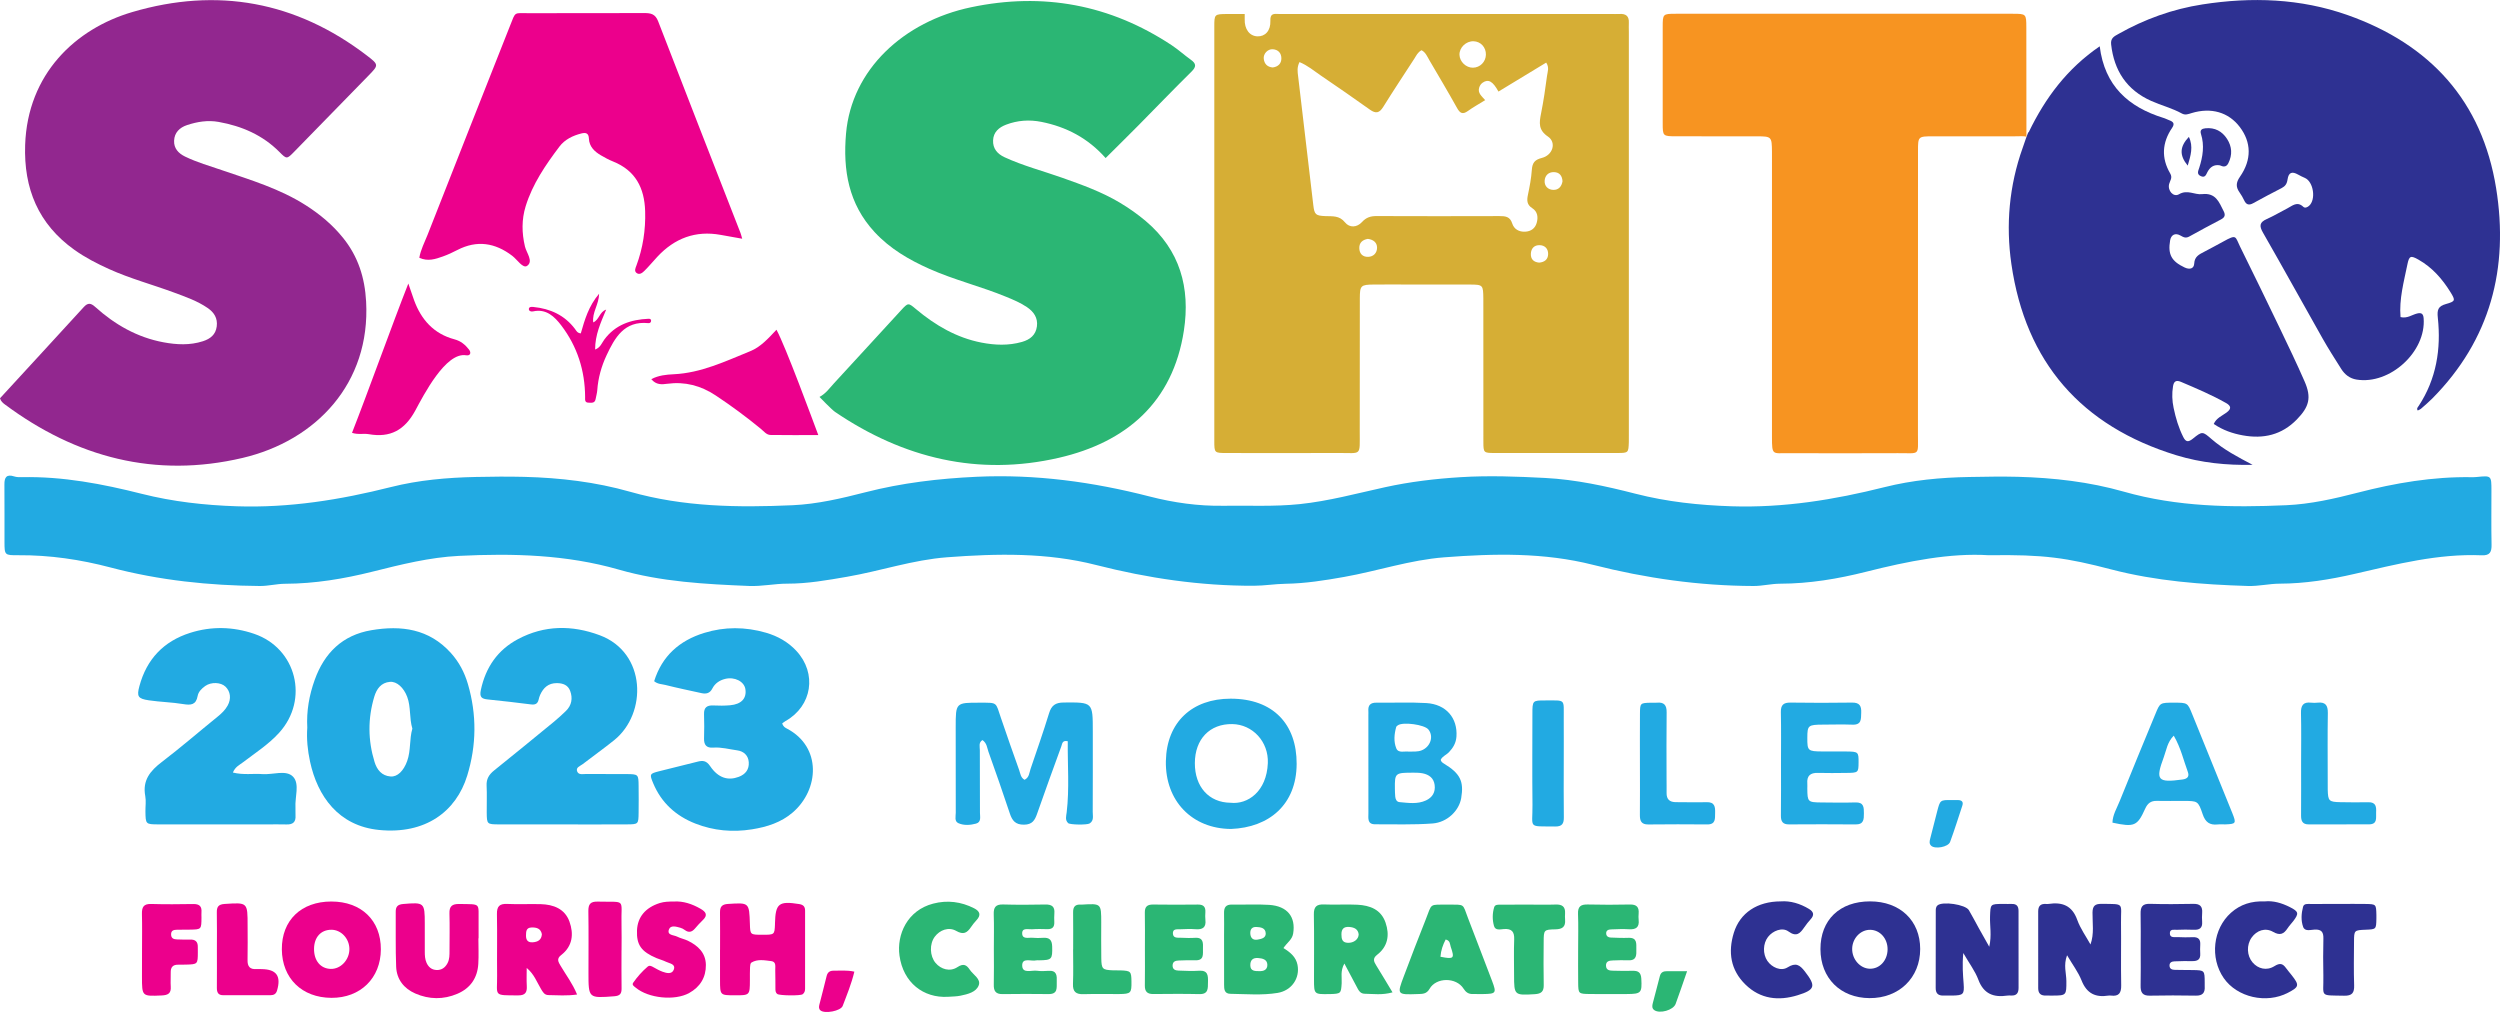 <?xml version="1.0" encoding="utf-8"?>
<!-- Generator: Adobe Illustrator 27.6.1, SVG Export Plug-In . SVG Version: 6.00 Build 0)  -->
<svg version="1.1" id="Layer_1" xmlns="http://www.w3.org/2000/svg" xmlns:xlink="http://www.w3.org/1999/xlink" x="0px" y="0px"
	 viewBox="0 0 203.613 82.422" style="enable-background:new 0 0 203.613 82.422;" xml:space="preserve">
<style type="text/css">
	.st0{fill:#22AAE2;}
	.st1{fill:#2E3192;}
	.st2{fill:#EC008C;}
	.st3{fill:#2BB674;}
	.st4{fill:#D6AE35;}
	.st5{fill:#92278F;}
	.st6{fill:#F79421;}
</style>
<g>
	<path class="st0" d="M161.975,45.221c-3.146-0.199-6.579,0.485-9.99,1.346c-2.294,0.579-4.62,0.968-6.994,0.973
		c-0.733,0.001-1.441,0.189-2.177,0.187c-4.432-0.015-8.773-0.632-13.07-1.724c-3.982-1.012-8.044-0.924-12.114-0.612
		c-2.792,0.214-5.435,1.116-8.166,1.6c-1.573,0.279-3.144,0.53-4.748,0.554c-0.866,0.013-1.73,0.16-2.595,0.163
		c-4.362,0.015-8.633-0.615-12.861-1.694c-3.981-1.016-8.043-0.933-12.113-0.627c-2.792,0.209-5.432,1.118-8.165,1.59
		c-1.608,0.278-3.214,0.563-4.853,0.56c-1.043-0.002-2.067,0.231-3.116,0.188c-3.575-0.146-7.146-0.336-10.609-1.331
		c-4.27-1.227-8.638-1.336-13.021-1.12c-2.396,0.118-4.731,0.706-7.056,1.288c-2.329,0.583-4.688,0.975-7.097,0.984
		c-0.698,0.002-1.371,0.188-2.072,0.182c-4.112-0.034-8.172-0.457-12.156-1.509c-2.461-0.649-4.959-1.016-7.51-0.998
		c-1.114,0.008-1.122-0.01-1.126-1.07c-0.006-1.563,0.009-3.126-0.006-4.689c-0.006-0.588,0.172-0.862,0.804-0.657
		c0.193,0.063,0.413,0.063,0.62,0.059c3.329-0.071,6.563,0.548,9.768,1.358c2.535,0.64,5.103,0.925,7.722,1.013
		c4.284,0.143,8.435-0.524,12.562-1.565c2.26-0.57,4.576-0.772,6.913-0.822c1.315-0.029,2.621-0.042,3.938-0.009
		c2.933,0.075,5.821,0.414,8.635,1.215c4.346,1.238,8.783,1.293,13.233,1.095c2.01-0.09,3.983-0.556,5.935-1.057
		c2.97-0.762,5.98-1.118,9.05-1.26c4.803-0.222,9.47,0.417,14.096,1.607c1.955,0.503,3.951,0.785,5.975,0.755
		c2.083-0.031,4.163,0.081,6.249-0.136c2.362-0.247,4.636-0.869,6.939-1.375c2.037-0.448,4.093-0.692,6.178-0.82
		c2.293-0.141,4.577-0.054,6.858,0.064c2.5,0.13,4.948,0.664,7.371,1.286c2.568,0.659,5.171,0.936,7.825,1.022
		c4.249,0.137,8.365-0.53,12.458-1.56c2.261-0.568,4.575-0.787,6.913-0.826c1.314-0.022,2.62-0.05,3.938-0.015
		c2.933,0.08,5.822,0.408,8.635,1.21c4.346,1.239,8.781,1.301,13.232,1.104c1.975-0.087,3.917-0.53,5.835-1.026
		c3.036-0.785,6.107-1.308,9.257-1.257c0.139,0.002,0.279-0.001,0.417-0.015c1.198-0.122,1.199-0.123,1.199,1.123
		c0.001,1.459-0.02,2.918,0.01,4.376c0.012,0.593-0.117,0.907-0.798,0.878c-3.55-0.149-6.953,0.728-10.369,1.516
		c-1.999,0.461-4.02,0.788-6.077,0.794c-0.871,0.002-1.718,0.216-2.595,0.189c-3.752-0.116-7.472-0.395-11.131-1.348
		C168.329,45.432,166.484,45.153,161.975,45.221z"/>
	<g>
		<path class="st1" d="M152.306,73.413c2.44-0.001,4.083,1.56,4.084,3.877c0,2.347-1.723,4.019-4.127,4.002
			c-2.374-0.016-3.991-1.632-3.996-3.991C148.261,74.926,149.833,73.414,152.306,73.413z M152.332,75.729
			c-0.796-0.018-1.474,0.693-1.482,1.552c-0.008,0.852,0.649,1.595,1.428,1.617c0.804,0.022,1.44-0.658,1.456-1.557
			C153.75,76.455,153.134,75.747,152.332,75.729z"/>
		<path class="st1" d="M170.26,76.923c0.314-0.874,0.155-1.738,0.165-2.599c0.006-0.557,0.219-0.715,0.739-0.709
			c1.917,0.021,1.562-0.104,1.582,1.528c0.021,1.701-0.018,3.403,0.015,5.104c0.012,0.629-0.189,0.918-0.832,0.839
			c-0.068-0.008-0.14-0.01-0.208,0.001c-1.053,0.167-1.77-0.176-2.185-1.227c-0.271-0.684-0.734-1.292-1.184-2.059
			c-0.305,0.819-0.059,1.463-0.056,2.1c0.006,1.159-0.001,1.181-1.124,1.184c-0.174,0-0.348-0.009-0.521-0.002
			c-0.421,0.016-0.65-0.15-0.649-0.602c0.006-2.083,0.007-4.167-0.001-6.25c-0.002-0.444,0.198-0.637,0.633-0.608
			c0.069,0.005,0.14,0.007,0.208-0.003c1.114-0.167,1.922,0.127,2.34,1.3C169.434,75.626,169.894,76.258,170.26,76.923z"/>
		<path class="st1" d="M159.9,77.619c-0.094,1.015-0.026,1.756,0.029,2.502c0.064,0.867-0.033,0.942-0.906,0.963
			c-0.243,0.006-0.487-0.009-0.73-0.001c-0.426,0.014-0.642-0.165-0.64-0.611c0.006-2.083,0.001-4.166,0.006-6.249
			c0-0.167-0.007-0.346,0.142-0.481c0.392-0.353,2.279-0.08,2.555,0.387c0.282,0.478,0.535,0.973,0.805,1.459
			c0.25,0.45,0.504,0.898,0.855,1.521c0.213-0.942,0.036-1.713,0.064-2.471c0.037-1.008,0.008-1.01,1.038-1.017
			c0.243-0.002,0.487,0.011,0.73,0.003c0.4-0.013,0.553,0.186,0.552,0.57c-0.005,2.083-0.006,4.166,0.003,6.25
			c0.002,0.428-0.152,0.658-0.602,0.638c-0.104-0.005-0.21-0.01-0.313,0.005c-1.117,0.165-1.927-0.134-2.362-1.297
			C160.868,79.098,160.399,78.483,159.9,77.619z"/>
		<path class="st1" d="M174.349,77.349c0-0.972,0.017-1.944-0.007-2.915c-0.014-0.545,0.124-0.839,0.75-0.821
			c1.18,0.034,2.363,0.027,3.544,0.002c0.548-0.012,0.76,0.212,0.719,0.739c-0.019,0.242-0.019,0.487-0.001,0.728
			c0.038,0.516-0.228,0.666-0.697,0.643c-0.451-0.022-0.904-0.015-1.355,0.003c-0.22,0.009-0.564-0.088-0.577,0.26
			c-0.016,0.425,0.37,0.322,0.622,0.335c0.416,0.021,0.834,0.024,1.25,0.007c0.451-0.019,0.633,0.182,0.603,0.621
			c-0.016,0.242-0.015,0.486-0.001,0.728c0.028,0.461-0.216,0.605-0.635,0.599c-0.486-0.008-0.973-0.001-1.459,0.019
			c-0.216,0.009-0.421,0.083-0.408,0.36c0.013,0.273,0.223,0.327,0.438,0.333c0.486,0.014,0.973,0.007,1.459,0.016
			c0.958,0.017,0.965,0.026,0.968,1.015c0,0.104-0.008,0.209,0,0.312c0.038,0.515-0.164,0.766-0.716,0.757
			c-1.251-0.02-2.502-0.026-3.752,0.002c-0.62,0.014-0.764-0.287-0.751-0.829C174.365,79.292,174.349,78.32,174.349,77.349z"/>
		<path class="st1" d="M145.034,73.413c0.785-0.057,1.57,0.175,2.301,0.617c0.376,0.228,0.451,0.49,0.136,0.836
			c-0.186,0.204-0.357,0.425-0.515,0.652c-0.338,0.486-0.624,0.831-1.3,0.341c-0.497-0.36-1.271-0.055-1.661,0.452
			c-0.415,0.539-0.437,1.384-0.05,1.951c0.362,0.53,1.104,0.862,1.636,0.531c0.672-0.418,0.995-0.218,1.417,0.328
			c0.909,1.177,0.861,1.489-0.585,1.935c-1.556,0.48-3.036,0.321-4.253-0.868c-1.217-1.188-1.432-2.645-0.947-4.219
			C141.713,74.352,143.118,73.415,145.034,73.413z"/>
		<path class="st1" d="M184.458,73.415c0.687-0.074,1.384,0.132,2.043,0.465c0.724,0.366,0.75,0.518,0.266,1.15
			c-0.148,0.193-0.32,0.369-0.453,0.571c-0.31,0.468-0.61,0.623-1.186,0.293c-0.638-0.367-1.333-0.11-1.741,0.462
			c-0.432,0.605-0.399,1.476,0.076,2.031c0.444,0.519,1.144,0.699,1.781,0.299c0.441-0.276,0.673-0.215,0.939,0.155
			c0.142,0.197,0.304,0.38,0.454,0.571c0.653,0.832,0.627,0.963-0.293,1.443c-1.762,0.921-4.145,0.375-5.233-1.197
			c-1.138-1.646-0.878-4.011,0.592-5.319C182.468,73.657,183.375,73.372,184.458,73.415z"/>
		<path class="st1" d="M190.601,73.621c0.695,0,1.39-0.01,2.084,0.003c0.841,0.015,0.841,0.023,0.861,0.897
			c0.002,0.104,0.002,0.208,0,0.312c-0.019,0.853-0.019,0.853-0.863,0.888c-0.949,0.039-0.954,0.039-0.959,0.985
			c-0.006,1.18-0.03,2.36,0.01,3.538c0.021,0.622-0.166,0.866-0.819,0.852c-2.063-0.043-1.652,0.142-1.688-1.635
			c-0.02-1.006-0.024-2.013,0.003-3.018c0.014-0.525-0.153-0.758-0.709-0.734c-0.321,0.014-0.794,0.179-0.938-0.213
			c-0.19-0.517-0.152-1.101-0.01-1.641c0.075-0.284,0.395-0.228,0.629-0.23c0.799-0.007,1.598-0.003,2.397-0.003
			C190.601,73.623,190.601,73.622,190.601,73.621z"/>
	</g>
	<g>
		<path class="st0" d="M25.027,59.263c-0.073-1.356,0.156-2.643,0.606-3.895c0.79-2.196,2.264-3.642,4.606-4.04
			c2.441-0.415,4.708-0.118,6.485,1.855c0.664,0.738,1.109,1.585,1.385,2.531c0.728,2.493,0.706,4.976-0.058,7.461
			c-0.894,2.908-3.391,4.803-7.19,4.42c-3.297-0.332-5.001-2.749-5.61-5.567C25.053,61.113,24.961,60.181,25.027,59.263z
			 M33.585,59.343c-0.26-0.866-0.11-1.76-0.421-2.588c-0.278-0.742-0.838-1.267-1.399-1.222c-0.729,0.059-1.094,0.582-1.281,1.206
			c-0.532,1.771-0.522,3.554,0.022,5.321c0.194,0.631,0.581,1.124,1.302,1.181c0.56,0.045,1.065-0.454,1.354-1.258
			C33.473,61.12,33.333,60.194,33.585,59.343z"/>
		<path class="st0" d="M45.765,67.145c-1.703,0-3.406,0.006-5.109-0.002c-0.997-0.005-1.002-0.015-1.014-0.969
			c-0.009-0.729,0.027-1.459-0.01-2.186c-0.028-0.548,0.2-0.908,0.61-1.237c1.624-1.304,3.236-2.624,4.846-3.945
			c0.348-0.286,0.683-0.59,1.006-0.905c0.473-0.462,0.563-1.037,0.343-1.631c-0.177-0.478-0.591-0.632-1.091-0.633
			c-0.69-0.001-1.089,0.377-1.353,0.956c-0.057,0.125-0.095,0.261-0.126,0.395c-0.079,0.334-0.278,0.427-0.614,0.384
			c-1.168-0.149-2.339-0.285-3.511-0.403c-0.508-0.051-0.707-0.179-0.578-0.779c0.396-1.847,1.37-3.258,3.028-4.138
			c2.151-1.141,4.394-1.155,6.651-0.315c3.811,1.418,3.879,6.37,1.183,8.544c-0.837,0.675-1.719,1.296-2.569,1.955
			c-0.201,0.156-0.587,0.261-0.445,0.603c0.125,0.302,0.486,0.195,0.75,0.198c1.077,0.012,2.155-0.001,3.232,0.008
			c1.002,0.008,1.007,0.015,1.018,0.963c0.009,0.729,0.009,1.458,0,2.187c-0.012,0.925-0.017,0.941-0.928,0.947
			C49.311,67.153,47.538,67.145,45.765,67.145z"/>
		<path class="st0" d="M18.967,62.92c0.882,0.217,1.65,0.068,2.404,0.127c0.854,0.067,1.943-0.38,2.504,0.219
			c0.548,0.585,0.132,1.66,0.19,2.518c0.014,0.207-0.013,0.418,0.003,0.625c0.04,0.538-0.209,0.757-0.738,0.738
			c-0.556-0.019-1.113-0.002-1.669-0.002c-2.922,0-5.844,0.004-8.766-0.003c-1.031-0.003-1.035-0.018-1.05-1.056
			c-0.006-0.417,0.063-0.846-0.013-1.248c-0.242-1.279,0.397-2.054,1.348-2.779c1.547-1.179,3.018-2.456,4.531-3.68
			c0.329-0.266,0.63-0.549,0.833-0.919c0.303-0.552,0.229-1.14-0.178-1.534c-0.376-0.365-1.166-0.398-1.648-0.057
			c-0.29,0.205-0.557,0.468-0.62,0.813c-0.132,0.733-0.551,0.766-1.176,0.662c-0.922-0.153-1.866-0.168-2.791-0.305
			c-0.906-0.134-1.004-0.317-0.774-1.169c0.591-2.182,1.966-3.637,4.119-4.324c1.742-0.556,3.503-0.512,5.223,0.075
			c3.45,1.179,4.49,5.352,2.039,8.055c-0.873,0.963-1.963,1.655-2.983,2.435C19.489,62.314,19.162,62.454,18.967,62.92z"/>
		<path class="st0" d="M63.707,58.917c0.086,0.279,0.247,0.351,0.4,0.432c2.828,1.494,2.616,4.96,0.458,6.821
			c-0.946,0.816-2.097,1.18-3.324,1.376c-1.582,0.252-3.117,0.11-4.596-0.466c-1.587-0.618-2.782-1.694-3.446-3.289
			c-0.311-0.747-0.284-0.779,0.479-0.975c1.042-0.267,2.09-0.513,3.132-0.781c0.438-0.113,0.722-0.087,1.031,0.368
			c0.656,0.965,1.455,1.196,2.326,0.868c0.556-0.209,0.855-0.608,0.816-1.191c-0.037-0.558-0.417-0.897-0.94-0.967
			c-0.651-0.088-1.295-0.273-1.963-0.223c-0.536,0.04-0.754-0.217-0.739-0.744c0.019-0.659,0.022-1.32-0.001-1.979
			c-0.019-0.554,0.244-0.735,0.763-0.71c0.451,0.022,0.906,0.024,1.355-0.016c0.923-0.081,1.364-0.559,1.251-1.309
			c-0.094-0.629-0.877-1.03-1.65-0.839c-0.461,0.114-0.831,0.367-1.048,0.793c-0.195,0.382-0.501,0.449-0.873,0.367
			c-0.983-0.215-1.969-0.421-2.944-0.666c-0.292-0.074-0.624-0.06-0.916-0.307c0.639-2.051,2.057-3.309,4.072-3.932
			c1.667-0.515,3.354-0.503,5.031-0.018c0.952,0.276,1.796,0.747,2.476,1.478c1.701,1.831,1.29,4.495-0.877,5.715
			C63.893,58.774,63.815,58.84,63.707,58.917z"/>
		<path class="st0" d="M83.446,63.511c0.382-0.189,0.381-0.566,0.486-0.878c0.511-1.512,1.043-3.018,1.51-4.544
			c0.195-0.638,0.518-0.867,1.188-0.873c2.373-0.019,2.373-0.042,2.373,2.347c0,2.188,0.005,4.375-0.006,6.563
			c-0.002,0.328,0.117,0.713-0.259,0.943c-0.208,0.127-1.594,0.11-1.742-0.03c-0.271-0.256-0.156-0.575-0.12-0.88
			c0.228-1.933,0.067-3.867,0.088-5.788c-0.452-0.102-0.448,0.204-0.523,0.409c-0.662,1.826-1.333,3.65-1.971,5.485
			c-0.187,0.539-0.391,0.893-1.07,0.9c-0.708,0.007-0.964-0.336-1.159-0.925c-0.556-1.679-1.143-3.349-1.737-5.015
			c-0.113-0.316-0.122-0.695-0.487-0.951c-0.332,0.197-0.214,0.54-0.214,0.813c-0.006,1.701,0.016,3.403,0.01,5.104
			c-0.001,0.324,0.13,0.767-0.322,0.889c-0.467,0.126-0.984,0.165-1.434-0.036c-0.342-0.152-0.214-0.553-0.215-0.851
			c-0.009-2.326-0.005-4.653-0.005-6.98c0-1.987,0-1.989,1.976-1.982c1.461,0.005,1.26-0.076,1.715,1.261
			c0.481,1.412,0.972,2.821,1.476,4.224C83.103,62.995,83.127,63.338,83.446,63.511z"/>
		<path class="st0" d="M100.261,67.515c-3.17-0.019-5.369-2.28-5.306-5.53c0.062-3.184,2.154-5.082,5.273-5.081
			c3.477,0.001,5.39,2.086,5.378,5.312C105.594,65.527,103.37,67.394,100.261,67.515z M100.218,65.381
			c1.401,0.16,2.949-0.915,3.041-3.233c0.069-1.747-1.246-3.147-2.89-3.175c-1.843-0.031-3.049,1.226-3.054,3.182
			C97.311,64.085,98.46,65.362,100.218,65.381z"/>
		<path class="st0" d="M117.339,61.885c0.035,0.165,0.153,0.239,0.272,0.312c1.313,0.798,1.629,1.432,1.397,2.805
			c-0.171,1.013-1.129,1.976-2.333,2.066c-1.553,0.116-3.119,0.061-4.68,0.066c-0.651,0.002-0.544-0.502-0.545-0.902
			c-0.005-2.667-0.003-5.335-0.003-8.002c0-0.104,0.009-0.208,0-0.312c-0.038-0.479,0.164-0.695,0.66-0.689
			c1.353,0.018,2.709-0.048,4.058,0.032c1.618,0.096,2.563,1.224,2.455,2.735c-0.037,0.521-0.273,0.914-0.618,1.275
			C117.792,61.491,117.469,61.593,117.339,61.885z M115.163,62.932c-1.55-0.004-1.57,0.015-1.555,1.318
			c0.002,0.208,0.008,0.417,0.027,0.624c0.02,0.221,0.112,0.434,0.349,0.455c0.723,0.064,1.462,0.183,2.153-0.137
			c0.522-0.241,0.787-0.669,0.708-1.264c-0.075-0.567-0.463-0.838-0.972-0.944C115.57,62.922,115.251,62.937,115.163,62.932z
			 M114.739,61.216c0.369-0.015,0.721,0.029,1.053-0.106c0.725-0.294,0.995-1.154,0.537-1.704c-0.324-0.389-2.049-0.627-2.475-0.338
			c-0.056,0.038-0.126,0.089-0.142,0.147c-0.161,0.579-0.215,1.19,0.009,1.735C113.895,61.37,114.4,61.162,114.739,61.216z"/>
		<path class="st0" d="M172.049,67.001c0.017-0.638,0.36-1.179,0.586-1.745c0.955-2.382,1.941-4.751,2.919-7.123
			c0.372-0.904,0.375-0.903,1.489-0.903c1.117,0,1.121-0.001,1.486,0.896c1.097,2.698,2.196,5.396,3.283,8.098
			c0.337,0.838,0.298,0.886-0.565,0.918c-0.208,0.008-0.419-0.018-0.625,0.005c-0.651,0.072-1.006-0.183-1.223-0.828
			c-0.37-1.096-0.413-1.083-1.55-1.088c-0.73-0.003-1.46,0.015-2.189-0.003c-0.485-0.012-0.749,0.202-0.947,0.64
			C174.073,67.288,173.825,67.382,172.049,67.001z M177.042,59.915c-0.532,0.535-0.599,1.179-0.81,1.746
			c-0.705,1.89-0.509,2.103,1.525,1.825c0.432-0.059,0.561-0.27,0.429-0.625C177.839,61.924,177.629,60.932,177.042,59.915z"/>
		<path class="st0" d="M145.053,62.171c0-1.388,0.02-2.777-0.01-4.165c-0.013-0.592,0.213-0.791,0.791-0.783
			c1.668,0.024,3.337,0.026,5.005,0c0.622-0.01,0.771,0.278,0.748,0.826c-0.021,0.502,0.047,0.999-0.713,0.971
			c-0.798-0.029-1.599-0.008-2.398-0.003c-1.216,0.007-1.274,0.058-1.278,1.073c-0.005,1.059,0.043,1.105,1.222,1.113
			c0.66,0.004,1.321-0.005,1.981,0.003c0.948,0.011,0.977,0.042,0.97,0.894c-0.007,0.828-0.019,0.842-1.019,0.851
			c-0.765,0.007-1.53,0.021-2.294-0.002c-0.619-0.019-0.91,0.238-0.861,0.863c0.011,0.138-0.001,0.278,0,0.416
			c0.009,1.073,0.045,1.116,1.11,1.128c0.938,0.01,1.877,0.026,2.815-0.002c0.685-0.02,0.684,0.407,0.683,0.89
			c-0.001,0.48,0.002,0.908-0.679,0.901c-1.807-0.018-3.614-0.012-5.422-0.002c-0.501,0.003-0.663-0.233-0.658-0.705
			C145.063,65.017,145.054,63.594,145.053,62.171z"/>
		<path class="st0" d="M133.564,62.197c0-1.353-0.008-2.707,0.003-4.06c0.007-0.876,0.022-0.88,0.86-0.904
			c0.174-0.005,0.349,0.014,0.521-0.003c0.584-0.056,0.799,0.199,0.792,0.783c-0.023,1.804-0.008,3.609-0.007,5.414
			c0,0.382,0.011,0.764,0.003,1.145c-0.012,0.524,0.244,0.76,0.759,0.759c0.834-0.002,1.669,0.026,2.502,0.002
			c0.671-0.019,0.705,0.391,0.691,0.885c-0.013,0.456,0.061,0.933-0.644,0.927c-1.598-0.014-3.197-0.015-4.796,0.003
			c-0.575,0.006-0.693-0.293-0.687-0.786C133.575,64.973,133.565,63.585,133.564,62.197z"/>
		<path class="st0" d="M187.414,62.14c0-1.353,0.023-2.706-0.01-4.059c-0.015-0.616,0.169-0.928,0.824-0.852
			c0.171,0.02,0.349,0.019,0.52,0c0.638-0.071,0.853,0.208,0.843,0.839c-0.03,1.803-0.01,3.608-0.01,5.412
			c0,0.278-0.006,0.555,0.002,0.833c0.024,0.924,0.094,1.001,1.021,1.02c0.764,0.016,1.529,0.02,2.293,0.005
			c0.618-0.012,0.651,0.382,0.626,0.832c-0.024,0.426,0.142,0.969-0.588,0.969c-1.633,0-3.265-0.005-4.898,0.004
			c-0.525,0.003-0.629-0.292-0.626-0.736C187.421,64.984,187.415,63.562,187.414,62.14z"/>
		<path class="st0" d="M127.36,62.192c0,1.456-0.013,2.911,0.007,4.367c0.007,0.509-0.133,0.764-0.701,0.756
			c-2.286-0.033-1.831,0.206-1.853-1.775c-0.028-2.46-0.009-4.921-0.006-7.382c0.001-1.104,0.006-1.114,1.058-1.111
			c1.697,0.006,1.482-0.162,1.494,1.506C127.368,59.766,127.361,60.979,127.36,62.192z"/>
		<path class="st0" d="M158.948,65.16c0.173,0,0.347-0.004,0.52,0.001c0.302,0.009,0.461,0.133,0.353,0.459
			c-0.328,0.985-0.634,1.977-0.994,2.95c-0.157,0.423-1.237,0.609-1.547,0.309c-0.175-0.17-0.123-0.382-0.073-0.582
			c0.185-0.737,0.375-1.473,0.565-2.209C158.014,65.154,158.015,65.154,158.948,65.16z"/>
	</g>
	<g>
		<path class="st2" d="M26.988,73.424c2.446,0.001,4.04,1.542,4.031,3.898c-0.008,2.34-1.664,3.962-4.03,3.948
			c-2.403-0.014-4.016-1.592-4.034-3.949C22.937,74.959,24.527,73.423,26.988,73.424z M25.577,77.283
			c-0.006,0.96,0.528,1.604,1.351,1.63c0.817,0.026,1.534-0.736,1.529-1.623c-0.005-0.851-0.675-1.567-1.467-1.566
			C26.135,75.724,25.583,76.333,25.577,77.283z"/>
		<path class="st2" d="M58.645,77.345c0-1.006,0.009-2.013-0.004-3.019c-0.006-0.459,0.139-0.673,0.651-0.705
			c1.729-0.108,1.727-0.129,1.784,1.647c0.027,0.862,0.027,0.862,1.001,0.864c0.997,0.003,1.007-0.005,1.041-0.831
			c0.001-0.035,0-0.069,0.001-0.104c0.04-1.618,0.317-1.828,1.97-1.566c0.351,0.056,0.482,0.219,0.482,0.541
			c0,2.117,0.001,4.233-0.001,6.35c0,0.177-0.044,0.345-0.2,0.456c-0.19,0.135-1.874,0.11-2.055-0.018
			c-0.17-0.12-0.158-0.3-0.161-0.467c-0.01-0.486,0.006-0.972-0.013-1.457c-0.011-0.291,0.108-0.71-0.331-0.759
			c-0.537-0.06-1.105-0.188-1.613,0.121c-0.084,0.051-0.104,0.248-0.11,0.379c-0.017,0.346-0.01,0.694-0.011,1.041
			c-0.004,1.248-0.003,1.248-1.246,1.245c-1.181-0.003-1.183-0.003-1.187-1.22c-0.003-0.833-0.001-1.666-0.001-2.498
			C58.643,77.345,58.644,77.345,58.645,77.345z"/>
		<path class="st2" d="M47,80.999c-0.836,0.118-1.589,0.06-2.339,0.046c-0.331-0.006-0.455-0.262-0.603-0.505
			c-0.338-0.559-0.547-1.193-1.16-1.705c0,0.488-0.022,0.977,0.006,1.464c0.029,0.505-0.108,0.772-0.683,0.77
			c-2.098-0.004-1.714,0.065-1.734-1.616c-0.019-1.667,0.018-3.335-0.014-5.002c-0.012-0.64,0.216-0.861,0.85-0.83
			c0.902,0.043,1.809-0.007,2.712,0.017c1.042,0.028,1.967,0.379,2.343,1.418c0.364,1.006,0.262,2.008-0.673,2.727
			c-0.41,0.315-0.22,0.582-0.041,0.888C46.099,79.41,46.63,80.095,47,80.999z M44.134,76.084c-0.095-0.473-0.439-0.557-0.844-0.545
			c-0.442,0.013-0.444,0.332-0.45,0.649c-0.006,0.369,0.144,0.585,0.543,0.558C43.802,76.717,44.104,76.557,44.134,76.084z"/>
		<path class="st2" d="M38.963,76.425c0,0.695,0.035,1.391-0.008,2.083c-0.07,1.137-0.638,1.971-1.691,2.425
			c-1.143,0.494-2.317,0.475-3.445-0.019c-0.923-0.404-1.513-1.152-1.554-2.174c-0.059-1.491-0.021-2.986-0.035-4.479
			c-0.004-0.429,0.168-0.598,0.612-0.635c1.708-0.144,1.753-0.118,1.754,1.582c0,0.764,0.001,1.528,0.001,2.292
			c0,0.313,0.011,0.623,0.144,0.918c0.157,0.347,0.413,0.562,0.794,0.584c0.426,0.024,0.725-0.192,0.918-0.563
			c0.167-0.322,0.157-0.671,0.158-1.019c0.001-1.007,0.024-2.015-0.006-3.021c-0.018-0.592,0.223-0.783,0.797-0.773
			c1.85,0.032,1.545-0.126,1.576,1.55c0.008,0.417,0.001,0.834,0.001,1.25C38.974,76.425,38.969,76.425,38.963,76.425z"/>
		<path class="st2" d="M54.903,73.424c0.749-0.043,1.46,0.196,2.137,0.582c0.442,0.252,0.648,0.517,0.187,0.945
			c-0.228,0.212-0.43,0.451-0.636,0.685c-0.241,0.275-0.497,0.348-0.811,0.113c-0.109-0.082-0.238-0.152-0.369-0.188
			c-0.332-0.09-0.791-0.237-0.928,0.136c-0.179,0.49,0.393,0.446,0.664,0.586c0.275,0.142,0.593,0.198,0.873,0.333
			c0.829,0.4,1.459,0.995,1.47,1.971c0.012,1.011-0.466,1.795-1.364,2.291c-1.175,0.649-3.311,0.429-4.347-0.435
			c-0.129-0.108-0.337-0.221-0.209-0.404c0.337-0.483,0.728-0.926,1.178-1.31c0.156-0.133,0.316-0.041,0.474,0.048
			c0.24,0.136,0.485,0.272,0.743,0.367c0.334,0.124,0.768,0.221,0.913-0.176c0.168-0.463-0.348-0.494-0.628-0.634
			c-0.246-0.124-0.52-0.191-0.775-0.298c-1.249-0.525-1.642-1.085-1.595-2.258c0.044-1.093,0.693-1.861,1.853-2.229
			C54.106,73.432,54.481,73.427,54.903,73.424z"/>
		<path class="st2" d="M11.567,77.357c0-0.971,0.018-1.942-0.007-2.912c-0.014-0.543,0.12-0.84,0.747-0.821
			c1.145,0.035,2.291,0.024,3.437,0.005c0.491-0.008,0.706,0.185,0.665,0.672c-0.012,0.138,0.001,0.277,0,0.416
			c-0.004,0.982-0.004,0.983-0.954,0.997c-0.347,0.005-0.694,0.001-1.041,0.009c-0.259,0.005-0.49,0.051-0.479,0.394
			c0.01,0.331,0.238,0.387,0.496,0.395c0.347,0.011,0.695,0.023,1.041,0.011c0.433-0.015,0.651,0.167,0.638,0.609
			c-0.004,0.138,0.003,0.277,0.003,0.416c-0.001,0.978-0.012,0.99-0.972,1.015c-0.208,0.005-0.417,0.011-0.625,0.007
			c-0.441-0.01-0.623,0.212-0.611,0.64c0.011,0.381-0.024,0.764,0.003,1.144c0.04,0.556-0.226,0.698-0.741,0.721
			c-1.603,0.07-1.602,0.088-1.603-1.532C11.565,78.813,11.565,78.085,11.567,77.357z"/>
		<path class="st2" d="M17.665,77.335c0-1.004,0.014-2.008-0.006-3.012c-0.009-0.464,0.127-0.668,0.638-0.701
			c1.87-0.122,1.869-0.141,1.869,1.761c0,0.935,0.018,1.87-0.004,2.804c-0.013,0.528,0.192,0.777,0.727,0.74
			c0.138-0.009,0.277,0,0.416,0.002c1.216,0.015,1.606,0.565,1.259,1.746c-0.086,0.293-0.278,0.378-0.538,0.379
			c-1.283,0.003-2.565-0.001-3.848,0.001c-0.417,0.001-0.518-0.24-0.515-0.604C17.672,79.413,17.666,78.374,17.665,77.335z"/>
		<path class="st2" d="M50.619,77.393c0,1.039-0.01,2.079,0.005,3.118c0.006,0.43-0.143,0.596-0.596,0.63
			c-2.101,0.161-2.1,0.175-2.1-1.934c0-1.663,0.018-3.326-0.009-4.989c-0.009-0.568,0.158-0.802,0.76-0.786
			c2.389,0.063,1.882-0.307,1.94,1.882c0.018,0.692,0.003,1.386,0.003,2.079C50.621,77.393,50.62,77.393,50.619,77.393z"/>
		<path class="st2" d="M69.583,79.136c-0.238,0.999-0.608,1.891-0.95,2.79c-0.159,0.418-1.469,0.662-1.812,0.364
			c-0.155-0.135-0.124-0.315-0.085-0.476c0.19-0.771,0.405-1.536,0.586-2.309c0.079-0.337,0.282-0.453,0.592-0.448
			C68.43,79.066,68.949,78.998,69.583,79.136z"/>
	</g>
	<g>
		<path class="st3" d="M104.53,77.215c0.583,0.359,1.023,0.742,1.146,1.369c0.21,1.072-0.468,2.093-1.619,2.283
			c-1.272,0.21-2.565,0.091-3.849,0.074c-0.493-0.006-0.511-0.378-0.511-0.74c-0.002-1.353-0.003-2.706-0.003-4.059
			c0-0.59,0.014-1.18-0.001-1.769c-0.012-0.463,0.141-0.712,0.653-0.701c1.007,0.022,2.018-0.04,3.022,0.025
			c1.493,0.098,2.177,0.988,1.952,2.341C105.236,76.538,104.827,76.766,104.53,77.215z M102.675,79.094
			c0.178-0.007,0.56-0.071,0.545-0.525c-0.014-0.432-0.399-0.515-0.756-0.543c-0.429-0.033-0.647,0.177-0.631,0.612
			C101.849,79.074,102.154,79.108,102.675,79.094z M102.329,75.497c-0.36-0.016-0.507,0.188-0.499,0.51
			c0.009,0.375,0.211,0.589,0.595,0.52c0.298-0.054,0.68-0.121,0.662-0.516C103.068,75.575,102.687,75.514,102.329,75.497z"/>
		<path class="st3" d="M113.415,80.823c-0.844,0.237-1.564,0.124-2.276,0.113c-0.373-0.005-0.507-0.313-0.654-0.591
			c-0.303-0.576-0.61-1.151-0.992-1.869c-0.344,0.612-0.191,1.125-0.22,1.603c-0.051,0.83-0.06,0.853-0.913,0.883
			c-0.035,0.001-0.069,0-0.104,0.001c-1.225,0.021-1.234,0.017-1.236-1.169c-0.004-1.767,0.022-3.534-0.012-5.301
			c-0.013-0.644,0.216-0.857,0.844-0.829c0.9,0.041,1.806-0.025,2.705,0.022c1.022,0.054,1.925,0.387,2.292,1.464
			c0.343,1.006,0.191,1.93-0.687,2.612c-0.396,0.307-0.266,0.558-0.069,0.877C112.527,79.337,112.945,80.044,113.415,80.823z
			 M110.658,76.094c-0.054-0.429-0.37-0.571-0.781-0.599c-0.428-0.029-0.626,0.167-0.623,0.596c0.002,0.371,0.047,0.682,0.525,0.697
			C110.247,76.804,110.652,76.51,110.658,76.094z"/>
		<path class="st3" d="M117.949,73.673c1.388,0.018,1.152-0.112,1.614,1.102c0.652,1.714,1.32,3.423,1.967,5.139
			c0.366,0.972,0.316,1.031-0.753,1.047c-0.277,0.004-0.555-0.009-0.832-0.003c-0.346,0.008-0.56-0.144-0.75-0.443
			c-0.593-0.932-2.22-0.933-2.766,0.022c-0.25,0.436-0.588,0.41-0.962,0.424c-1.699,0.06-1.704,0.057-1.117-1.49
			c0.577-1.521,1.149-3.043,1.756-4.552C116.665,73.525,116.339,73.694,117.949,73.673z M117.318,77.922
			c1.096,0.217,1.167,0.15,0.838-0.808c-0.072-0.209-0.031-0.506-0.414-0.597C117.513,76.953,117.356,77.415,117.318,77.922z"/>
		<path class="st3" d="M128.532,77.235c0-0.935,0.027-1.871-0.01-2.805c-0.024-0.602,0.227-0.778,0.794-0.764
			c1.144,0.029,2.289,0.027,3.433,0.002c0.55-0.012,0.755,0.218,0.71,0.74c-0.015,0.172-0.018,0.348,0.001,0.519
			c0.066,0.603-0.227,0.792-0.792,0.756c-0.483-0.03-0.971-0.006-1.456,0.012c-0.217,0.008-0.423,0.079-0.395,0.361
			c0.02,0.205,0.18,0.295,0.361,0.303c0.485,0.02,0.971,0.042,1.456,0.023c0.718-0.027,0.632,0.472,0.637,0.918
			c0.006,0.46,0.048,0.94-0.651,0.912c-0.415-0.017-0.833-0.006-1.248,0.011c-0.283,0.011-0.589,0.045-0.572,0.436
			c0.017,0.387,0.332,0.394,0.608,0.401c0.52,0.014,1.041,0.022,1.561,0.008c0.462-0.012,0.682,0.141,0.708,0.649
			c0.059,1.142-0.002,1.237-1.17,1.243c-1.006,0.005-2.012,0.01-3.018-0.002c-0.933-0.012-0.943-0.022-0.954-0.919
			C128.523,79.105,128.532,78.17,128.532,77.235z"/>
		<path class="st3" d="M80.944,77.28c0-0.938,0.023-1.876-0.009-2.813c-0.019-0.565,0.152-0.819,0.76-0.802
			c1.147,0.034,2.296,0.026,3.443,0.003c0.527-0.01,0.782,0.171,0.735,0.719c-0.021,0.241-0.013,0.486-0.005,0.729
			c0.013,0.393-0.169,0.569-0.563,0.559c-0.417-0.01-0.836-0.022-1.251,0.009c-0.307,0.023-0.828-0.158-0.802,0.361
			c0.024,0.482,0.535,0.3,0.852,0.332c0.276,0.028,0.557,0.024,0.834,0.004c0.522-0.038,0.744,0.16,0.757,0.71
			c0.024,1.037-0.016,1.108-1.083,1.122c-0.07,0.001-0.143-0.014-0.208,0.003c-0.415,0.107-1.181-0.278-1.149,0.451
			c0.028,0.651,0.77,0.334,1.204,0.395c0.307,0.044,0.626,0.03,0.938,0.008c0.69-0.048,0.688,0.403,0.671,0.883
			c-0.017,0.473,0.119,1.019-0.665,1.009c-1.252-0.017-2.504-0.014-3.756,0.002c-0.549,0.007-0.72-0.251-0.707-0.767
			C80.962,79.225,80.945,78.252,80.944,77.28z"/>
		<path class="st3" d="M93.247,77.252c0-0.972,0.014-1.944-0.006-2.915c-0.01-0.495,0.197-0.674,0.681-0.667
			c1.216,0.018,2.433,0.016,3.649,0.002c0.454-0.005,0.628,0.197,0.6,0.63c-0.013,0.207-0.02,0.418,0.003,0.624
			c0.068,0.606-0.222,0.798-0.79,0.755c-0.415-0.031-0.834-0.018-1.25,0.003c-0.256,0.013-0.636-0.067-0.607,0.359
			c0.026,0.389,0.389,0.321,0.652,0.333c0.382,0.017,0.766,0.03,1.146,0.005c0.713-0.045,0.658,0.44,0.65,0.898
			c-0.008,0.441,0.1,0.954-0.623,0.932c-0.451-0.014-0.903,0.002-1.355,0.018c-0.257,0.009-0.489,0.079-0.495,0.404
			c-0.006,0.326,0.221,0.409,0.48,0.417c0.556,0.017,1.114,0.05,1.667,0.012c0.745-0.051,0.747,0.406,0.735,0.932
			c-0.011,0.501,0.051,0.99-0.71,0.971c-1.25-0.03-2.502-0.016-3.753-0.006c-0.483,0.004-0.687-0.205-0.679-0.69
			C93.259,79.265,93.248,78.258,93.247,77.252z"/>
		<path class="st3" d="M77.196,81.185c-1.977,0.111-3.635-1.141-3.938-3.363c-0.23-1.681,0.614-3.673,2.744-4.227
			c1.153-0.3,2.271-0.161,3.334,0.38c0.475,0.242,0.588,0.554,0.19,0.975c-0.166,0.176-0.316,0.37-0.453,0.57
			c-0.311,0.453-0.6,0.638-1.188,0.301c-0.62-0.355-1.346-0.078-1.755,0.473c-0.44,0.593-0.409,1.567,0.068,2.134
			c0.437,0.519,1.174,0.74,1.777,0.341c0.509-0.336,0.754-0.172,1.011,0.212c0.278,0.415,0.926,0.752,0.725,1.273
			c-0.216,0.559-0.898,0.717-1.479,0.839C77.895,81.165,77.542,81.158,77.196,81.185z"/>
		<path class="st3" d="M124.53,73.676c0.728,0,1.456,0.018,2.183-0.006c0.523-0.018,0.785,0.178,0.754,0.717
			c-0.01,0.172-0.012,0.347,0.002,0.519c0.047,0.582-0.219,0.773-0.794,0.784c-0.938,0.018-0.944,0.055-0.95,1.008
			c-0.008,1.176-0.021,2.353,0.004,3.529c0.011,0.539-0.211,0.713-0.731,0.744c-1.66,0.101-1.683,0.096-1.684-1.553
			c0-0.969-0.028-1.939,0.009-2.906c0.024-0.626-0.195-0.89-0.835-0.846c-0.282,0.019-0.698,0.146-0.809-0.251
			c-0.14-0.499-0.138-1.034,0.018-1.535c0.07-0.225,0.343-0.198,0.547-0.2C123.005,73.674,123.768,73.677,124.53,73.676z"/>
		<path class="st3" d="M87.404,77.318c0-1.006,0.009-2.013-0.004-3.019c-0.006-0.435,0.164-0.653,0.612-0.621
			c0.035,0.002,0.07,0,0.104-0.002c1.573-0.095,1.573-0.095,1.574,1.46c0.001,0.972-0.013,1.944,0.005,2.915
			c0.016,0.878,0.092,0.942,0.956,0.978c0.208,0.009,0.417-0.004,0.625,0.005c0.822,0.034,0.865,0.081,0.876,0.914
			c0.012,0.931-0.046,1-0.987,1.012c-0.973,0.012-1.947-0.021-2.919,0.01c-0.619,0.019-0.883-0.197-0.857-0.841
			c0.038-0.935,0.01-1.874,0.01-2.811C87.402,77.318,87.403,77.318,87.404,77.318z"/>
		<path class="st3" d="M137.406,79.097c-0.346,0.992-0.626,1.835-0.935,2.668c-0.189,0.509-1.289,0.816-1.734,0.508
			c-0.213-0.148-0.175-0.37-0.128-0.56c0.18-0.734,0.397-1.459,0.573-2.194c0.083-0.345,0.301-0.423,0.603-0.422
			C136.263,79.098,136.742,79.097,137.406,79.097z"/>
	</g>
	<g>
		<path class="st4" d="M101.375,1.138c0,0.224,0.003,0.325,0,0.425c-0.027,0.811,0.393,1.376,1.039,1.398
			c0.622,0.021,1.083-0.452,1.052-1.263c-0.02-0.517,0.177-0.589,0.585-0.562c0.208,0.014,0.417,0.002,0.626,0.002
			c8.832,0,17.663,0,26.495,0c0.243,0,0.488,0.015,0.73,0c0.52-0.033,0.788,0.177,0.758,0.721c-0.013,0.242,0.001,0.486,0.001,0.729
			c0,10.972,0,21.944,0,32.916c0,0.174,0.004,0.347-0.002,0.521c-0.031,0.843-0.037,0.867-0.903,0.869
			c-3.338,0.008-6.676,0.007-10.014,0.001c-0.912-0.002-0.927-0.015-0.929-0.925c-0.006-3.611-0.003-7.222-0.003-10.833
			c0-0.278,0.002-0.556-0.001-0.833c-0.013-1.095-0.031-1.123-1.097-1.129c-1.704-0.009-3.407-0.003-5.111-0.003
			c-0.904,0-1.808-0.007-2.712,0.002c-1.056,0.011-1.136,0.076-1.139,1.123c-0.01,3.611,0.002,7.222-0.007,10.833
			c-0.005,2.072,0.195,1.752-1.779,1.763c-3.025,0.017-6.05,0.008-9.075,0.003c-0.977-0.002-0.991-0.011-0.991-0.968
			c-0.003-11.25-0.003-22.499,0-33.749c0-1.026,0.011-1.027,1.04-1.038C100.385,1.134,100.833,1.138,101.375,1.138z M105.837,5.056
			c-0.22,0.444-0.153,0.796-0.114,1.134c0.406,3.506,0.823,7.011,1.239,10.517c0.091,0.771,0.189,0.861,0.983,0.894
			c0.579,0.024,1.138-0.064,1.599,0.511c0.368,0.458,0.974,0.424,1.382-0.026c0.34-0.375,0.7-0.49,1.182-0.488
			c3.336,0.014,6.671,0.012,10.007,0.002c0.481-0.001,0.867,0.027,1.047,0.597c0.148,0.467,0.551,0.7,1.063,0.673
			c0.467-0.025,0.8-0.268,0.928-0.706c0.134-0.458,0.086-0.925-0.357-1.207c-0.437-0.278-0.451-0.625-0.356-1.076
			c0.143-0.676,0.272-1.362,0.321-2.05c0.041-0.565,0.227-0.819,0.817-0.968c0.902-0.228,1.202-1.264,0.494-1.741
			c-0.797-0.537-0.709-1.133-0.561-1.877c0.202-1.018,0.355-2.047,0.488-3.076c0.041-0.316,0.2-0.664-0.068-1.071
			c-1.308,0.794-2.598,1.577-3.889,2.36c-0.463-0.847-0.821-1.037-1.275-0.732c-0.151,0.101-0.243,0.243-0.296,0.413
			c-0.14,0.452,0.233,0.714,0.489,1.018c-0.53,0.329-0.989,0.581-1.41,0.885c-0.428,0.308-0.643,0.18-0.88-0.246
			c-0.726-1.303-1.488-2.586-2.243-3.872c-0.183-0.311-0.321-0.672-0.653-0.833c-0.324,0.182-0.429,0.45-0.578,0.679
			c-0.85,1.31-1.713,2.612-2.538,3.937c-0.311,0.501-0.603,0.569-1.084,0.225c-1.327-0.949-2.671-1.875-4.02-2.794
			C107.016,5.77,106.514,5.339,105.837,5.056z M121.02,4.456c0.014-0.605-0.423-1.079-1.009-1.096
			c-0.609-0.018-1.162,0.515-1.144,1.104c0.017,0.56,0.53,1.053,1.092,1.05C120.539,5.51,121.006,5.044,121.02,4.456z
			 M111.401,19.456c-0.419,0.073-0.702,0.297-0.693,0.753c0.009,0.45,0.272,0.724,0.722,0.71c0.444-0.014,0.722-0.325,0.725-0.74
			C112.159,19.749,111.847,19.509,111.401,19.456z M103.661,5.495c0.445-0.061,0.704-0.325,0.701-0.746
			c-0.003-0.416-0.248-0.704-0.693-0.738c-0.415-0.031-0.793,0.366-0.742,0.785C102.979,5.221,103.232,5.461,103.661,5.495z
			 M127.259,14.76c-0.027-0.44-0.243-0.731-0.697-0.742c-0.448-0.011-0.731,0.279-0.758,0.697c-0.028,0.434,0.266,0.734,0.695,0.75
			C126.933,15.481,127.188,15.195,127.259,14.76z M125.357,21.39c0.439-0.037,0.724-0.26,0.731-0.699
			c0.007-0.435-0.264-0.715-0.695-0.724c-0.434-0.009-0.695,0.264-0.712,0.702C124.664,21.12,124.919,21.351,125.357,21.39z"/>
		<path class="st5" d="M0,32.438c2.264-2.463,4.546-4.938,6.817-7.423c0.332-0.363,0.565-0.354,0.938-0.018
			c1.601,1.443,3.429,2.488,5.572,2.884c1.063,0.196,2.139,0.253,3.196-0.088c0.605-0.195,1.046-0.535,1.13-1.215
			c0.082-0.664-0.215-1.133-0.743-1.495c-0.841-0.577-1.795-0.907-2.739-1.257c-1.757-0.651-3.575-1.135-5.288-1.911
			c-0.983-0.445-1.938-0.936-2.82-1.564c-2.947-2.098-4.136-5-4.015-8.548c0.198-5.789,4.099-9.46,8.725-10.821
			c6.921-2.038,13.331-0.87,19.095,3.532c1.002,0.765,0.981,0.787,0.131,1.657c-2.014,2.062-4.024,4.128-6.04,6.189
			c-0.594,0.607-0.612,0.613-1.193,0.026c-1.374-1.387-3.072-2.118-4.96-2.456c-0.874-0.157-1.734-0.02-2.568,0.256
			c-0.61,0.202-1.033,0.611-1.059,1.276c-0.025,0.623,0.353,1.028,0.893,1.29c0.972,0.471,2.008,0.769,3.027,1.116
			c2.332,0.796,4.699,1.507,6.804,2.849c1.152,0.735,2.182,1.593,3.042,2.662c1.222,1.518,1.767,3.236,1.873,5.181
			c0.363,6.667-4.084,11.328-10.058,12.735c-7.101,1.672-13.549-0.033-19.355-4.348C0.24,32.823,0.072,32.692,0,32.438z"/>
		<g>
			<path class="st2" d="M60.449,19.443c-0.671-0.12-1.211-0.215-1.751-0.313c-2.052-0.374-3.752,0.275-5.155,1.776
				c-0.356,0.381-0.686,0.786-1.057,1.151c-0.165,0.163-0.404,0.362-0.649,0.169c-0.202-0.159-0.071-0.417-0.002-0.602
				c0.528-1.43,0.755-2.897,0.709-4.424c-0.057-1.894-0.785-3.315-2.619-4.05c-0.341-0.136-0.668-0.314-0.985-0.5
				c-0.524-0.306-0.95-0.714-0.976-1.361c-0.019-0.461-0.267-0.506-0.608-0.421c-0.703,0.175-1.36,0.496-1.792,1.069
				c-1.129,1.497-2.193,3.046-2.753,4.864c-0.332,1.078-0.318,2.169-0.057,3.273c0.126,0.531,0.704,1.202,0.181,1.576
				c-0.345,0.246-0.807-0.505-1.21-0.812c-1.405-1.071-2.877-1.302-4.478-0.476c-0.381,0.197-0.773,0.382-1.177,0.525
				c-0.604,0.214-1.22,0.428-1.92,0.107c0.114-0.666,0.434-1.258,0.674-1.871c2.231-5.683,4.473-11.363,6.721-17.039
				c0.467-1.179,0.292-1.006,1.519-1.01c3.136-0.01,6.273,0.004,9.409-0.01c0.537-0.002,0.9,0.075,1.128,0.668
				c2.218,5.754,4.468,11.495,6.708,17.241C60.353,19.085,60.379,19.204,60.449,19.443z"/>
			<path class="st2" d="M33.256,23.094c0.189,0.548,0.321,0.953,0.467,1.352c0.583,1.594,1.607,2.743,3.296,3.192
				c0.506,0.134,0.877,0.441,1.179,0.833c0.197,0.256,0.117,0.524-0.238,0.465c-1.666-0.276-3.468,3.267-4.136,4.499
				c-0.864,1.593-2.036,2.238-3.795,1.926c-0.415-0.074-0.854,0.059-1.359-0.109C29.916,32.084,31.958,26.385,33.256,23.094z"/>
			<path class="st2" d="M47.303,27.153c0.324-1.124,0.631-2.214,1.492-3.231c-0.019,0.89-0.581,1.517-0.48,2.337
				c0.498-0.217,0.5-0.853,1.055-1.044c-0.443,1.056-0.906,2.055-0.9,3.253c0.436-0.161,0.546-0.537,0.743-0.804
				c0.902-1.223,2.17-1.637,3.61-1.702c0.092-0.004,0.198,0.022,0.206,0.138c0.01,0.146-0.086,0.232-0.223,0.218
				c-1.968-0.203-2.738,1.197-3.408,2.626c-0.413,0.882-0.684,1.84-0.753,2.834c-0.017,0.243-0.092,0.482-0.135,0.724
				c-0.063,0.354-0.335,0.299-0.575,0.294c-0.324-0.007-0.279-0.236-0.28-0.459c-0.012-2.15-0.635-4.114-1.936-5.823
				c-0.553-0.726-1.232-1.395-2.315-1.15c-0.178,0.04-0.344-0.05-0.331-0.207c0.015-0.169,0.198-0.173,0.368-0.156
				c1.376,0.139,2.54,0.663,3.391,1.793C46.935,26.933,47.013,27.126,47.303,27.153z"/>
			<path class="st2" d="M63.239,26.855c-0.673,0.718-1.292,1.405-2.126,1.744c-2.02,0.819-4.002,1.777-6.246,1.882
				c-0.595,0.028-1.214,0.083-1.823,0.398c0.402,0.485,0.861,0.436,1.296,0.378c1.445-0.193,2.737,0.146,3.953,0.953
				c1.276,0.847,2.503,1.753,3.684,2.725c0.238,0.196,0.45,0.486,0.778,0.491c1.262,0.021,2.525,0.008,3.891,0.008
				C66.213,34.278,63.974,28.191,63.239,26.855z"/>
		</g>
		<g>
			<path class="st3" d="M81.943,10.153c0.932-0.354,1.894-0.422,2.871-0.227c2.035,0.406,3.792,1.319,5.234,2.947
				c0.949-0.945,1.815-1.795,2.669-2.659c1.441-1.457,2.86-2.937,4.32-4.375c0.408-0.402,0.401-0.651-0.048-0.972
				c-0.537-0.383-1.028-0.833-1.577-1.195c-5.008-3.302-10.455-4.315-16.323-3.081c-5.497,1.156-9.729,5.081-10.183,10.278
				c-0.262,2.992,0.205,5.739,2.322,8.03c1.251,1.354,2.801,2.257,4.467,2.999c2.035,0.906,4.208,1.432,6.264,2.28
				c0.579,0.239,1.156,0.48,1.676,0.832c0.554,0.375,0.909,0.872,0.817,1.572c-0.092,0.707-0.56,1.078-1.217,1.266
				c-1.096,0.314-2.203,0.268-3.3,0.055c-2.03-0.395-3.757-1.408-5.323-2.719c-0.636-0.532-0.641-0.546-1.211,0.072
				c-1.835,1.992-3.658,3.995-5.497,5.984c-0.342,0.37-0.633,0.806-1.16,1.09c0,0,0.984,1.027,1.271,1.222
				c5.559,3.771,11.658,5.249,18.231,3.732c5.478-1.265,9.28-4.51,10.176-10.363c0.531-3.47-0.309-6.548-3.102-8.912
				c-0.666-0.564-1.373-1.06-2.121-1.506c-1.472-0.878-3.073-1.452-4.678-2.021c-1.57-0.556-3.189-0.976-4.706-1.676
				c-0.579-0.267-0.964-0.704-0.934-1.375C80.909,10.758,81.355,10.377,81.943,10.153z"/>
		</g>
		<g>
			<path class="st1" d="M196.912,33.435c-0.115-0.175,0.018-0.279,0.083-0.38c1.437-2.194,1.826-4.627,1.554-7.175
				c-0.069-0.644,0.018-0.936,0.66-1.118c0.782-0.221,0.787-0.293,0.367-0.972c-0.666-1.076-1.488-2.013-2.605-2.644
				c-0.631-0.357-0.757-0.312-0.899,0.384c-0.289,1.416-0.683,2.825-0.561,4.296c0.55,0.132,0.926-0.189,1.351-0.293
				c0.353-0.086,0.503,0.019,0.532,0.395c0.208,2.723-2.749,5.426-5.463,4.987c-0.556-0.09-0.957-0.406-1.245-0.861
				c-0.52-0.82-1.044-1.64-1.522-2.485c-1.624-2.869-3.212-5.758-4.854-8.617c-0.321-0.56-0.283-0.849,0.308-1.112
				c0.57-0.254,1.107-0.58,1.665-0.863c0.413-0.21,0.805-0.612,1.307-0.135c0.141,0.134,0.338,0.041,0.473-0.079
				c0.577-0.511,0.364-1.969-0.345-2.273c-0.19-0.082-0.367-0.168-0.548-0.27c-0.499-0.282-0.777-0.184-0.861,0.398
				c-0.054,0.371-0.195,0.552-0.49,0.705c-0.771,0.399-1.542,0.799-2.299,1.222c-0.351,0.196-0.572,0.136-0.742-0.222
				c-0.104-0.219-0.223-0.434-0.364-0.63c-0.32-0.445-0.325-0.805,0.02-1.3c0.972-1.394,0.926-2.817-0.02-4.056
				c-0.915-1.199-2.326-1.61-3.922-1.126c-0.267,0.081-0.509,0.189-0.791,0.033c-0.794-0.438-1.68-0.659-2.503-1.027
				c-1.988-0.89-3.019-2.46-3.258-4.605c-0.058-0.52,0.268-0.66,0.596-0.846c2.137-1.21,4.422-2.03,6.844-2.406
				c4.004-0.623,7.98-0.49,11.831,0.872c6.722,2.378,10.946,7.014,12.086,14.098c1.046,6.492-0.452,12.337-5.206,17.132
				c-0.293,0.295-0.613,0.565-0.926,0.839C197.094,33.36,196.997,33.39,196.912,33.435z"/>
			<path class="st1" d="M180.791,13.464c-0.475-0.08-0.789,0.14-1.005,0.546c-0.11,0.207-0.178,0.483-0.519,0.344
				c-0.388-0.159-0.232-0.432-0.148-0.693c0.29-0.904,0.436-1.815,0.14-2.749c-0.103-0.326,0.076-0.436,0.364-0.464
				c0.77-0.077,1.358,0.241,1.763,0.87c0.403,0.626,0.44,1.294,0.103,1.973C181.321,13.628,181.075,13.598,180.791,13.464z"/>
			<path class="st1" d="M178.273,11.149c0.382,0.797,0.143,1.531-0.094,2.339C177.482,12.643,177.524,11.938,178.273,11.149z"/>
			<g>
				<path class="st1" d="M187.698,31.066c-0.639-1.463-1.331-2.903-2.022-4.342c-1.067-2.222-2.145-4.439-3.238-6.648
					c-0.402-0.813-0.248-1.023-1.359-0.405c-0.516,0.287-1.04,0.561-1.562,0.838c-0.398,0.211-0.78,0.375-0.809,0.961
					c-0.02,0.41-0.362,0.513-0.783,0.314c-1.064-0.502-1.377-1.057-1.178-2.208c0.076-0.441,0.405-0.639,0.834-0.397
					c0.269,0.152,0.441,0.245,0.737,0.078c0.846-0.479,1.71-0.928,2.569-1.384c0.292-0.155,0.392-0.336,0.223-0.667
					c-0.377-0.738-0.638-1.526-1.765-1.394c-0.604,0.071-1.189-0.398-1.878,0.01c-0.447,0.265-0.939-0.29-0.802-0.832
					c0.072-0.285,0.3-0.5,0.089-0.86c-0.739-1.258-0.666-2.516,0.156-3.719c0.234-0.343,0.091-0.495-0.224-0.613
					c-0.162-0.061-0.318-0.143-0.483-0.194c-2.852-0.884-4.791-2.604-5.191-5.832c-2.649,1.812-4.425,4.187-5.777,6.985
					c-0.052-0.069-0.319,0.786-0.502,1.299c-1.095,3.073-1.376,6.259-0.916,9.444c1.156,8.011,5.702,13.209,13.45,15.582
					c2.01,0.615,4.088,0.823,6.201,0.776c-1.182-0.618-2.347-1.227-3.351-2.099c-0.728-0.632-0.755-0.649-1.516-0.033
					c-0.375,0.303-0.577,0.285-0.788-0.138c-0.376-0.752-0.611-1.546-0.782-2.364c-0.123-0.585-0.146-1.172-0.049-1.759
					c0.06-0.365,0.216-0.546,0.641-0.366c1.248,0.53,2.495,1.057,3.677,1.725c0.406,0.23,0.463,0.463,0.051,0.769
					c-0.369,0.274-0.842,0.453-1.052,0.937c0.755,0.513,1.55,0.781,2.368,0.929c1.67,0.304,3.168-0.028,4.401-1.296
					C188.068,33.134,188.277,32.391,187.698,31.066z"/>
			</g>
		</g>
		<path class="st6" d="M165.042,9.842c-0.008-2.536-0.001-5.071-0.007-7.607c-0.003-1.102-0.012-1.112-1.094-1.114
			c-3.061-0.006-6.122-0.002-9.183-0.002c-6.087,0-12.174-0.001-18.261,0.002c-1.071,0.001-1.077,0.009-1.078,1.099
			c-0.003,2.605-0.004,5.21,0,7.815c0.002,1.057,0.008,1.063,1.111,1.065c2.191,0.004,4.383-0.002,6.574,0.003
			c1.178,0.003,1.201,0.033,1.214,1.244c0.003,0.278,0.001,0.556,0.001,0.834c0,7.468,0.001,14.936-0.001,22.403
			c0,1.518,0.041,1.323,1.286,1.326c2.991,0.006,5.983,0.013,8.974-0.002c1.844-0.009,1.627,0.261,1.629-1.576
			c0.008-7.676,0.003-15.352,0.005-23.029c0-1.193,0.007-1.198,1.225-1.201c2.191-0.004,4.383-0.006,6.574,0.001
			c0.469,0.002,0.917-0.044,1.031,0.046C165.042,11.149,165.042,10.054,165.042,9.842z"/>
	</g>
</g>
</svg>
